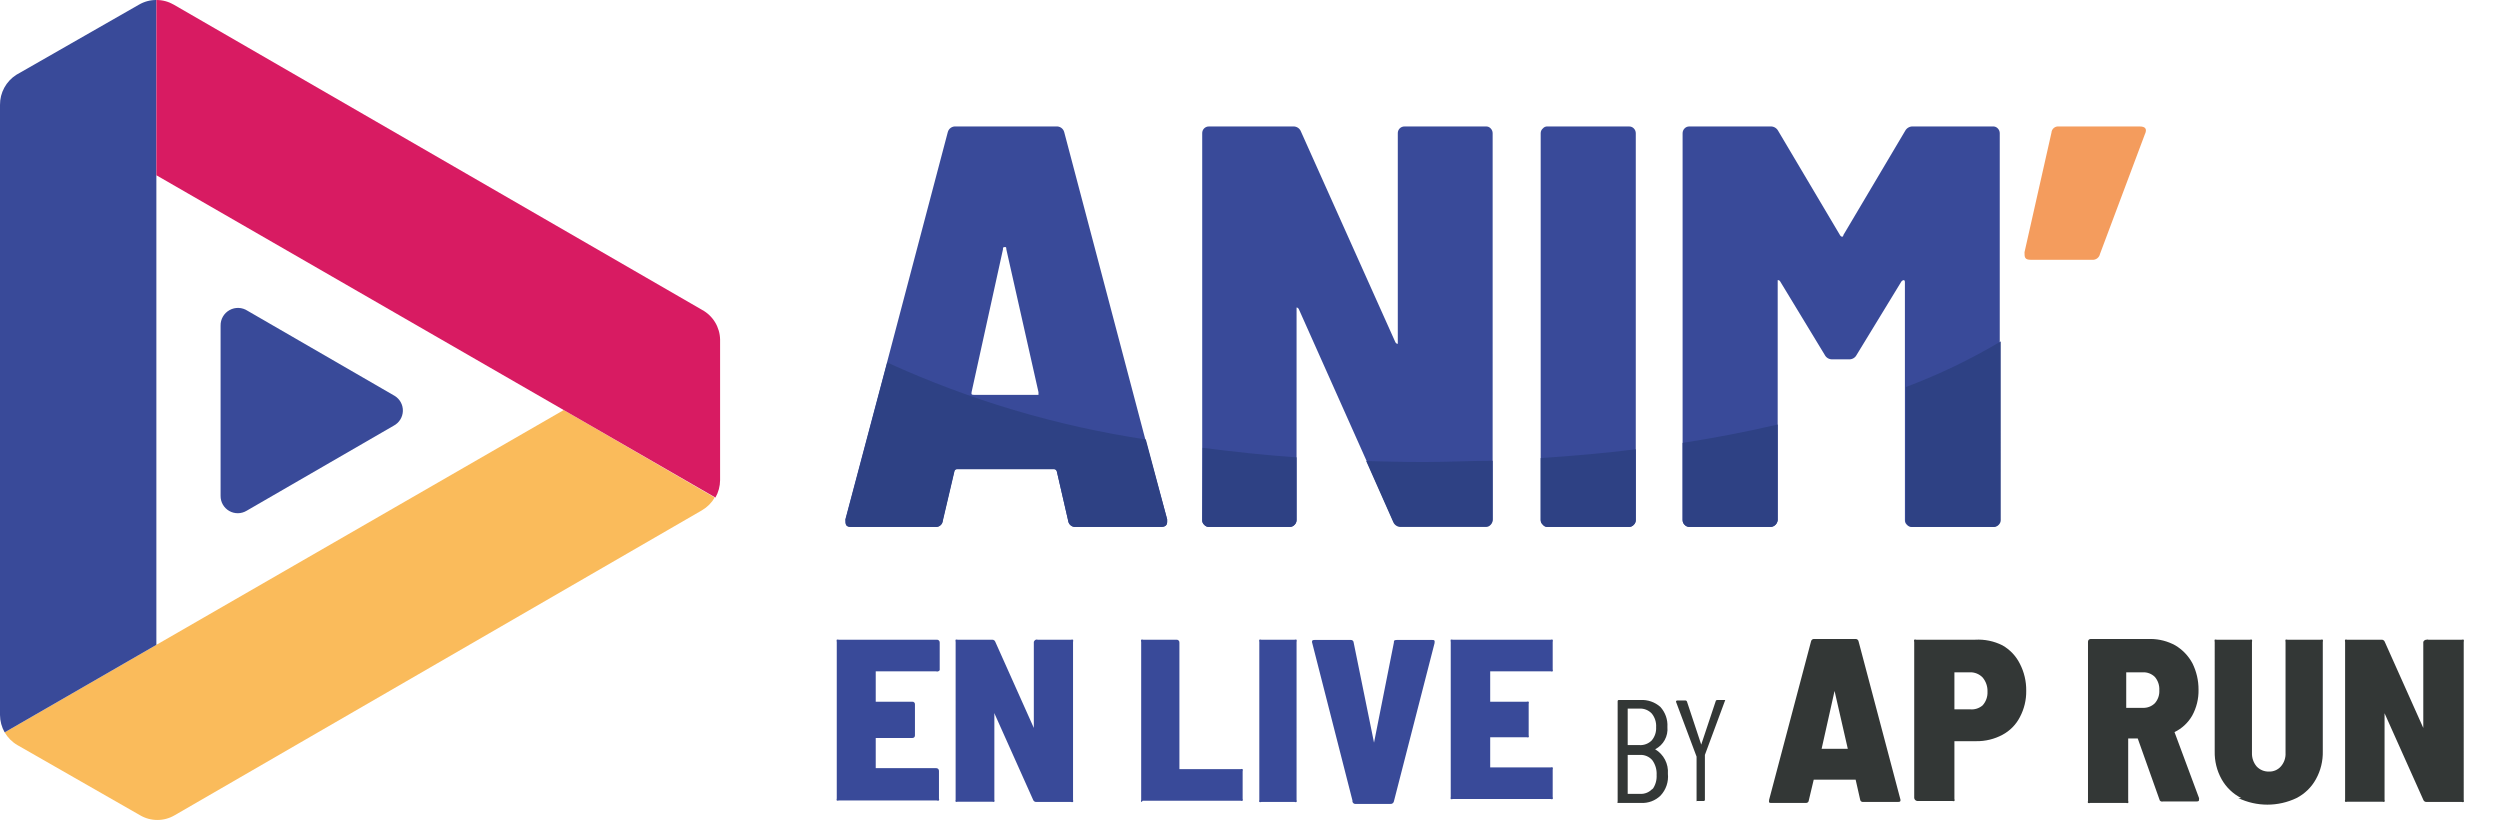<svg xmlns="http://www.w3.org/2000/svg" width="255" height="85" viewBox="0 0 255 85">
    <g fill="none" fill-rule="evenodd">
        <g fill-rule="nonzero">
            <g>
                <g fill="#394A99">
                    <path d="M10.7 3.475c-.072.032-.153.032-.225 0h-6.15v3.1H8.05c.075-.008.15.018.203.072.054.053.08.128.072.203V10c.008.075-.018.15-.072.203-.053.054-.128.08-.203.072H4.325v3.075h6.15c.082-.008.163.021.22.08.059.057.088.138.08.22v2.8c.028.064.028.136 0 .2-.072.032-.153.032-.225 0h-10c-.063.031-.137.031-.2 0-.028-.064-.028-.136 0-.2V.475C.325.402.325.323.35.25c.064-.025.136-.025.2 0h10c.082-.008.163.021.22.08.059.057.088.138.08.22v2.8c-.031.06-.085.105-.15.125zM20.65.25c.064-.025.136-.025.2 0h3.4c.065-.021.135-.021.2 0 .025.073.025.152 0 .225V16.6c.028.064.028.136 0 .2-.064.028-.136.028-.2 0H20.7c-.147.007-.28-.085-.325-.225l-3.95-8.825c-.018.04-.018.085 0 .125v8.7c.028.064.028.136 0 .2-.063.031-.137.031-.2 0h-3.55c-.063.031-.137.031-.2 0-.028-.064-.028-.136 0-.2V.475c-.025-.073-.025-.152 0-.225.064-.025.136-.025.2 0H16.2c.147-.007.28.085.325.225L20.45 9.25V.475c.032-.1.105-.181.2-.225zM31.4 16.8c-.036-.062-.036-.138 0-.2V.475c-.032-.072-.032-.153 0-.225.064-.025.136-.025.2 0H35c.082-.008.163.021.22.08.059.057.088.138.08.22v12.9h6.25c.064-.025.136-.025.2 0 .025.073.025.152 0 .225v2.8c.028.064.028.136 0 .2-.063.031-.137.031-.2 0h-10c-.028.062-.084.108-.15.125zM43.45 16.8c-.028-.064-.028-.136 0-.2V.475c-.025-.073-.025-.152 0-.225.064-.025.136-.025.2 0h3.4c.064-.025.136-.025.2 0 .025.073.025.152 0 .225V16.6c.028.064.028.136 0 .2-.063.031-.137.031-.2 0h-3.4c-.063.031-.137.031-.2 0zM52.95 16.65L48.825.5c0-.15 0-.225.275-.225h3.675c.077-.007.154.019.21.071.058.052.09.127.09.204l2.075 10.2L57.175.55c0-.175 0-.275.3-.275h3.575c.225 0 .325 0 .275.325l-4.15 16.15c-.037.16-.187.267-.35.25h-3.55c-.093.01-.186-.026-.25-.094-.063-.07-.091-.164-.075-.256zM73.375 3.475c-.063.031-.137.031-.2 0H67v3.1h3.725c.064-.025.136-.025.2 0 .031.063.031.137 0 .2V10c.031.063.031.137 0 .2-.064.025-.136.025-.2 0H67v3.075h6.175c.064-.025.136-.025.2 0 .025.073.025.152 0 .225v2.8c.028.064.028.136 0 .2-.063.031-.137.031-.2 0h-10c-.063.031-.137.031-.2 0-.028-.064-.028-.136 0-.2V.475c-.025-.073-.025-.152 0-.225.064-.025.136-.025.2 0h10c.064-.025.136-.025.2 0 .025.073.025.152 0 .225v2.8c.028.064.028.136 0 .2z" transform="translate(-80 -500) translate(80 500) translate(85 65)"/>
                </g>
                <g fill="#333736">
                    <path d="M9.75 16.625l-.475-2.1H5l-.5 2.1c0 .077-.032.152-.09.204-.056.052-.133.078-.21.071H.7c-.225 0-.3 0-.25-.325L4.725.425c.026-.156.168-.265.325-.25h4.2c.157-.015.3.094.325.25l4.275 16.15c0 .15 0 .225-.275.225H10c-.111-.003-.21-.072-.25-.175zm-3.925-5.25h2.65l-1.35-5.9L5.8 11.4s-.075-.025.025-.025zM24.25.825c.765.435 1.383 1.087 1.775 1.875.44.85.663 1.794.65 2.75.017.94-.207 1.87-.65 2.7-.395.766-1.014 1.394-1.775 1.8-.822.44-1.743.664-2.675.65H19.35v5.9c.036.062.036.138 0 .2-.063.031-.137.031-.2 0h-3.6c-.156-.021-.279-.144-.3-.3V.475c-.032-.072-.032-.153 0-.225.064-.028.136-.028.2 0h6.025c.96-.054 1.916.144 2.775.575zM22.225 6.95c.345-.382.525-.886.5-1.4.02-.529-.159-1.046-.5-1.45-.34-.351-.812-.542-1.3-.525H19.35V7.35h1.575c.47.053.941-.092 1.3-.4zM40.3 16.65l-2.25-6.325h-.975V16.7c.036.062.036.138 0 .2-.063.031-.137.031-.2 0H33.2c-.072.032-.153.032-.225 0-.028-.064-.028-.136 0-.2V.475c-.008-.082.021-.163.08-.22.057-.059.138-.088.22-.08h6.1c.874.007 1.733.23 2.5.65.738.438 1.343 1.069 1.75 1.825.417.839.631 1.763.625 2.7.02.925-.205 1.839-.65 2.65-.418.726-1.045 1.31-1.8 1.675l2.5 6.725c.012.04.012.084 0 .125 0 .15 0 .225-.25.225h-3.425c-.119.037-.248-.003-.325-.1zM36.875 3.7v3.5h1.675c.465.025.919-.147 1.25-.475.318-.366.48-.841.45-1.325.028-.491-.133-.974-.45-1.35-.331-.328-.785-.5-1.25-.475h-1.675V3.7zM48.6 16.4c-.842-.43-1.537-1.1-2-1.925-.483-.87-.724-1.855-.7-2.85V.475c-.025-.073-.025-.152 0-.225.064-.025.136-.025.2 0h3.4c.064-.025.136-.025.2 0 .025.073.025.152 0 .225V11.8c-.017.501.152.991.475 1.375.322.346.777.537 1.25.525.467.018.917-.174 1.225-.525.332-.379.503-.872.475-1.375V.475c-.025-.073-.025-.152 0-.225.064-.025.136-.025.2 0h3.4c.064-.025.136-.025.2 0 .025.073.025.152 0 .225v11.15c.024.995-.217 1.98-.7 2.85-.452.824-1.14 1.494-1.975 1.925-1.881.9-4.069.9-5.95 0h.3zM67.5.25c.064-.025.136-.025.2 0h3.4c.065-.021.135-.021.2 0 .025.073.025.152 0 .225V16.6c.028.064.028.136 0 .2-.064.028-.136.028-.2 0h-3.6c-.147.007-.28-.085-.325-.225l-3.95-8.825v8.825c.028.064.028.136 0 .2-.063.031-.137.031-.2 0H59.4c-.063.031-.137.031-.2 0-.028-.064-.028-.136 0-.2V.475c-.025-.073-.025-.152 0-.225.064-.025.136-.025.2 0h3.525c.147-.007.28.085.325.225l3.925 8.775V.475c.052-.135.18-.224.325-.225z" transform="translate(-80 -500) translate(80 500) translate(180 65)"/>
                </g>
                <g fill="#333736">
                    <path d="M6.875 11.15c-.526.513-1.241.785-1.975.75H2.5c-.033-.044-.033-.106 0-.15V1.55c-.01-.042.003-.086.033-.117.03-.03.075-.043.117-.033h2.175c.74-.042 1.468.21 2.025.7.51.556.772 1.296.725 2.05.092.943-.404 1.847-1.25 2.275.873.52 1.376 1.487 1.3 2.5.085.815-.189 1.627-.75 2.225zM3.525 2.5V6h1.2c.466.028.92-.145 1.25-.475.317-.376.478-.859.45-1.35.033-.507-.128-1.007-.45-1.4-.325-.34-.78-.522-1.25-.5h-1.2V2.5zm2.5 8.05c.323-.431.482-.963.45-1.5.032-.545-.127-1.084-.45-1.525-.316-.355-.775-.547-1.25-.525h-1.25v3.975h1.25c.496.032.978-.172 1.3-.55l-.05.125zM10.55 11.725v-4.55l-2.1-5.6s0-.125.125-.125h.8c.089-.016.176.038.2.125l1.45 4.375L12.5 1.525s0-.125.175-.125h.8L11.4 7v4.55c.01.042-.003.086-.033.117-.03.03-.075.043-.117.033h-.775c.027 0 .053.009.075.025z" transform="translate(-80 -500) translate(80 500) translate(162.5 70)"/>
                </g>
                <g>
                    <path fill="#394A99" d="M31.825 32.325L23.55.975c-.096-.368-.446-.612-.825-.575H12.5c-.379-.037-.729.207-.825.575l-6.2 23.5-4.25 16c0 .5 0 .775.6.775H10.4c.186.014.37-.047.51-.17.14-.121.227-.294.24-.48l1.175-5c.006-.073.042-.14.098-.187.056-.047.129-.07.202-.063H22.5c.148-.002.275.104.3.25l1.15 5c.04.39.383.68.775.65H33.4c.45 0 .65-.175.65-.525v-.25l-2.225-8.15zM17.3 12.95c0-.175 0-.25.175-.25s.15 0 .175.25l3.275 14.55v.275H14.4c-.25 0-.35 0-.3-.275l3.2-14.55zM66.55.4h-8.275c-.188-.007-.37.064-.503.197s-.204.315-.197.503v21.475s-.175 0-.25-.175L47.7.925c-.121-.333-.447-.546-.8-.525h-8.575c-.188-.007-.37.064-.503.197s-.204.315-.197.503v39.45c-.008.18.065.355.2.475.123.148.308.231.5.225h8.225c.191 0 .373-.083.5-.225.127-.126.199-.296.2-.475v-21.4-.275c0-.025.15 0 .225.15l6.875 15.4 2.75 6.2c.13.337.465.55.825.525h8.625c.192.006.377-.077.5-.225.127-.126.199-.296.2-.475V1.1c.003-.187-.07-.367-.2-.5-.126-.142-.311-.216-.5-.2zM81.15.4h-8.3c-.182-.016-.36.059-.475.2-.148.123-.231.308-.225.5v39.45c.002.184.084.357.225.475.113.147.29.231.475.225h8.3c.191 0 .373-.083.5-.225.127-.126.199-.296.2-.475V1.1c.003-.187-.07-.367-.2-.5-.13-.136-.312-.209-.5-.2zM118.375.4h-8.225c-.34-.03-.665.148-.825.45l-6.3 10.625c0 .225-.225.225-.35 0L96.375.85c-.16-.302-.485-.48-.825-.45h-8.225c-.188-.009-.37.064-.5.2-.13.133-.203.313-.2.5v39.45c.001.179.073.35.2.475.127.142.309.224.5.225h8.3c.371-.034.666-.329.7-.7V16.325v-.25c.101-.013.2.036.25.125l4.55 7.5c.15.298.467.476.8.45h1.65c.333.026.65-.152.8-.45l4.575-7.5s.15-.15.225-.125c.075.025.125 0 .125.25V40.55c-.008.18.065.355.2.475.123.148.308.231.5.225h8.275c.191 0 .373-.083.5-.225.127-.126.199-.296.2-.475V1.1c.003-.187-.07-.367-.2-.5-.105-.112-.247-.183-.4-.2z" transform="translate(-80 -500) translate(80 500) translate(85 12.5)"/>
                    <path fill="#F49C5D" d="M133.25.4H125c-.183-.02-.367.034-.509.152-.141.118-.229.289-.241.473l-2.75 12.2c0 .5 0 .775.65.775h6.25c.38.033.725-.225.8-.6l4.575-12.2c.25-.525.075-.8-.525-.8z" transform="translate(-80 -500) translate(80 500) translate(85 12.5)"/>
                </g>
                <g fill="#2E4184">
                    <path d="M1.25 20.475c0 .5 0 .775.6.775h8.575c.186.014.37-.047.51-.17.14-.121.227-.294.24-.48l1.175-5c.006-.073.042-.14.098-.187.056-.047.129-.07.202-.063h9.85c.148-.002.275.104.3.25l1.15 5c.04.39.383.68.775.65H33.4c.45 0 .65-.175.65-.525v-.25l-2.175-8.15C22.76 10.951 13.883 8.309 5.5 4.475l-4.25 16zM54.35 14.525l2.75 6.2c.13.337.465.55.825.525h8.625c.192.006.377-.077.5-.225.127-.126.199-.296.2-.475V14.5c-2.275 0-4.6.125-6.95.125-2.35 0-4-.05-5.95-.1zM37.625 20.55c-.008.18.065.355.2.475.123.148.308.231.5.225h8.225c.191 0 .373-.083.5-.225.127-.126.199-.296.2-.475v-6.4c-3.275-.225-6.475-.575-9.575-.975l-.05 7.375zM72.15 20.55c.002.184.084.357.225.475.113.147.29.231.475.225h8.3c.191 0 .373-.083.5-.225.127-.126.199-.296.2-.475v-7.225c-3.15.4-6.375.675-9.7.9v6.325zM86.625 20.55c.001.179.073.35.2.475.127.142.309.224.5.225h8.3c.371-.034.666-.329.7-.7V10.8c-3.1.725-6.325 1.35-9.7 1.875v7.875zM109.4 20.55c-.008.18.065.355.2.475.123.148.308.231.5.225h8.275c.191 0 .373-.083.5-.225.127-.126.199-.296.2-.475V2.325c-3.08 1.835-6.318 3.391-9.675 4.65V20.55z" transform="translate(-80 -500) translate(80 500) translate(85 32.5)"/>
                </g>
                <g>
                    <path fill="#394A99" d="M40.25 40.375l-15-8.675c-.552-.363-1.259-.39-1.836-.07-.578.32-.93.935-.914 1.595v17.35c-.009.635.327 1.224.877 1.541.55.317 1.229.31 1.773-.016l15-8.675c.561-.292.922-.863.943-1.496.02-.632-.302-1.226-.843-1.554z" transform="translate(-80 -500) translate(80 500)"/>
                    <g>
                        <path fill="#FABB5B" d="M.475 74.7c.314.539.761.986 1.3 1.3l12.5 7.15c1.094.65 2.456.65 3.55 0L71.6 52.05c.539-.314.986-.761 1.3-1.3l-15.4-8.925-41.55 23.95L.475 74.7z" transform="translate(-80 -500) translate(80 500)"/>
                        <path fill="#394A99" d="M15.95 65.775V0c-.624-.005-1.237.16-1.775.475l-12.5 7.15C.622 8.291-.011 9.455 0 10.7v62.225c.003.623.167 1.234.475 1.775l15.475-8.925z" transform="translate(-80 -500) translate(80 500)"/>
                        <path fill="#D81B62" d="M71.6 31.6L17.725.475C17.186.161 16.573-.003 15.95 0v17.875l41.55 23.95 15.475 8.925c.308-.541.472-1.152.475-1.775V34.65c-.019-1.277-.726-2.443-1.85-3.05z" transform="translate(-80 -500) translate(80 500)"/>
                    </g>
                </g>
            </g>
        </g>
    </g>
</svg>
